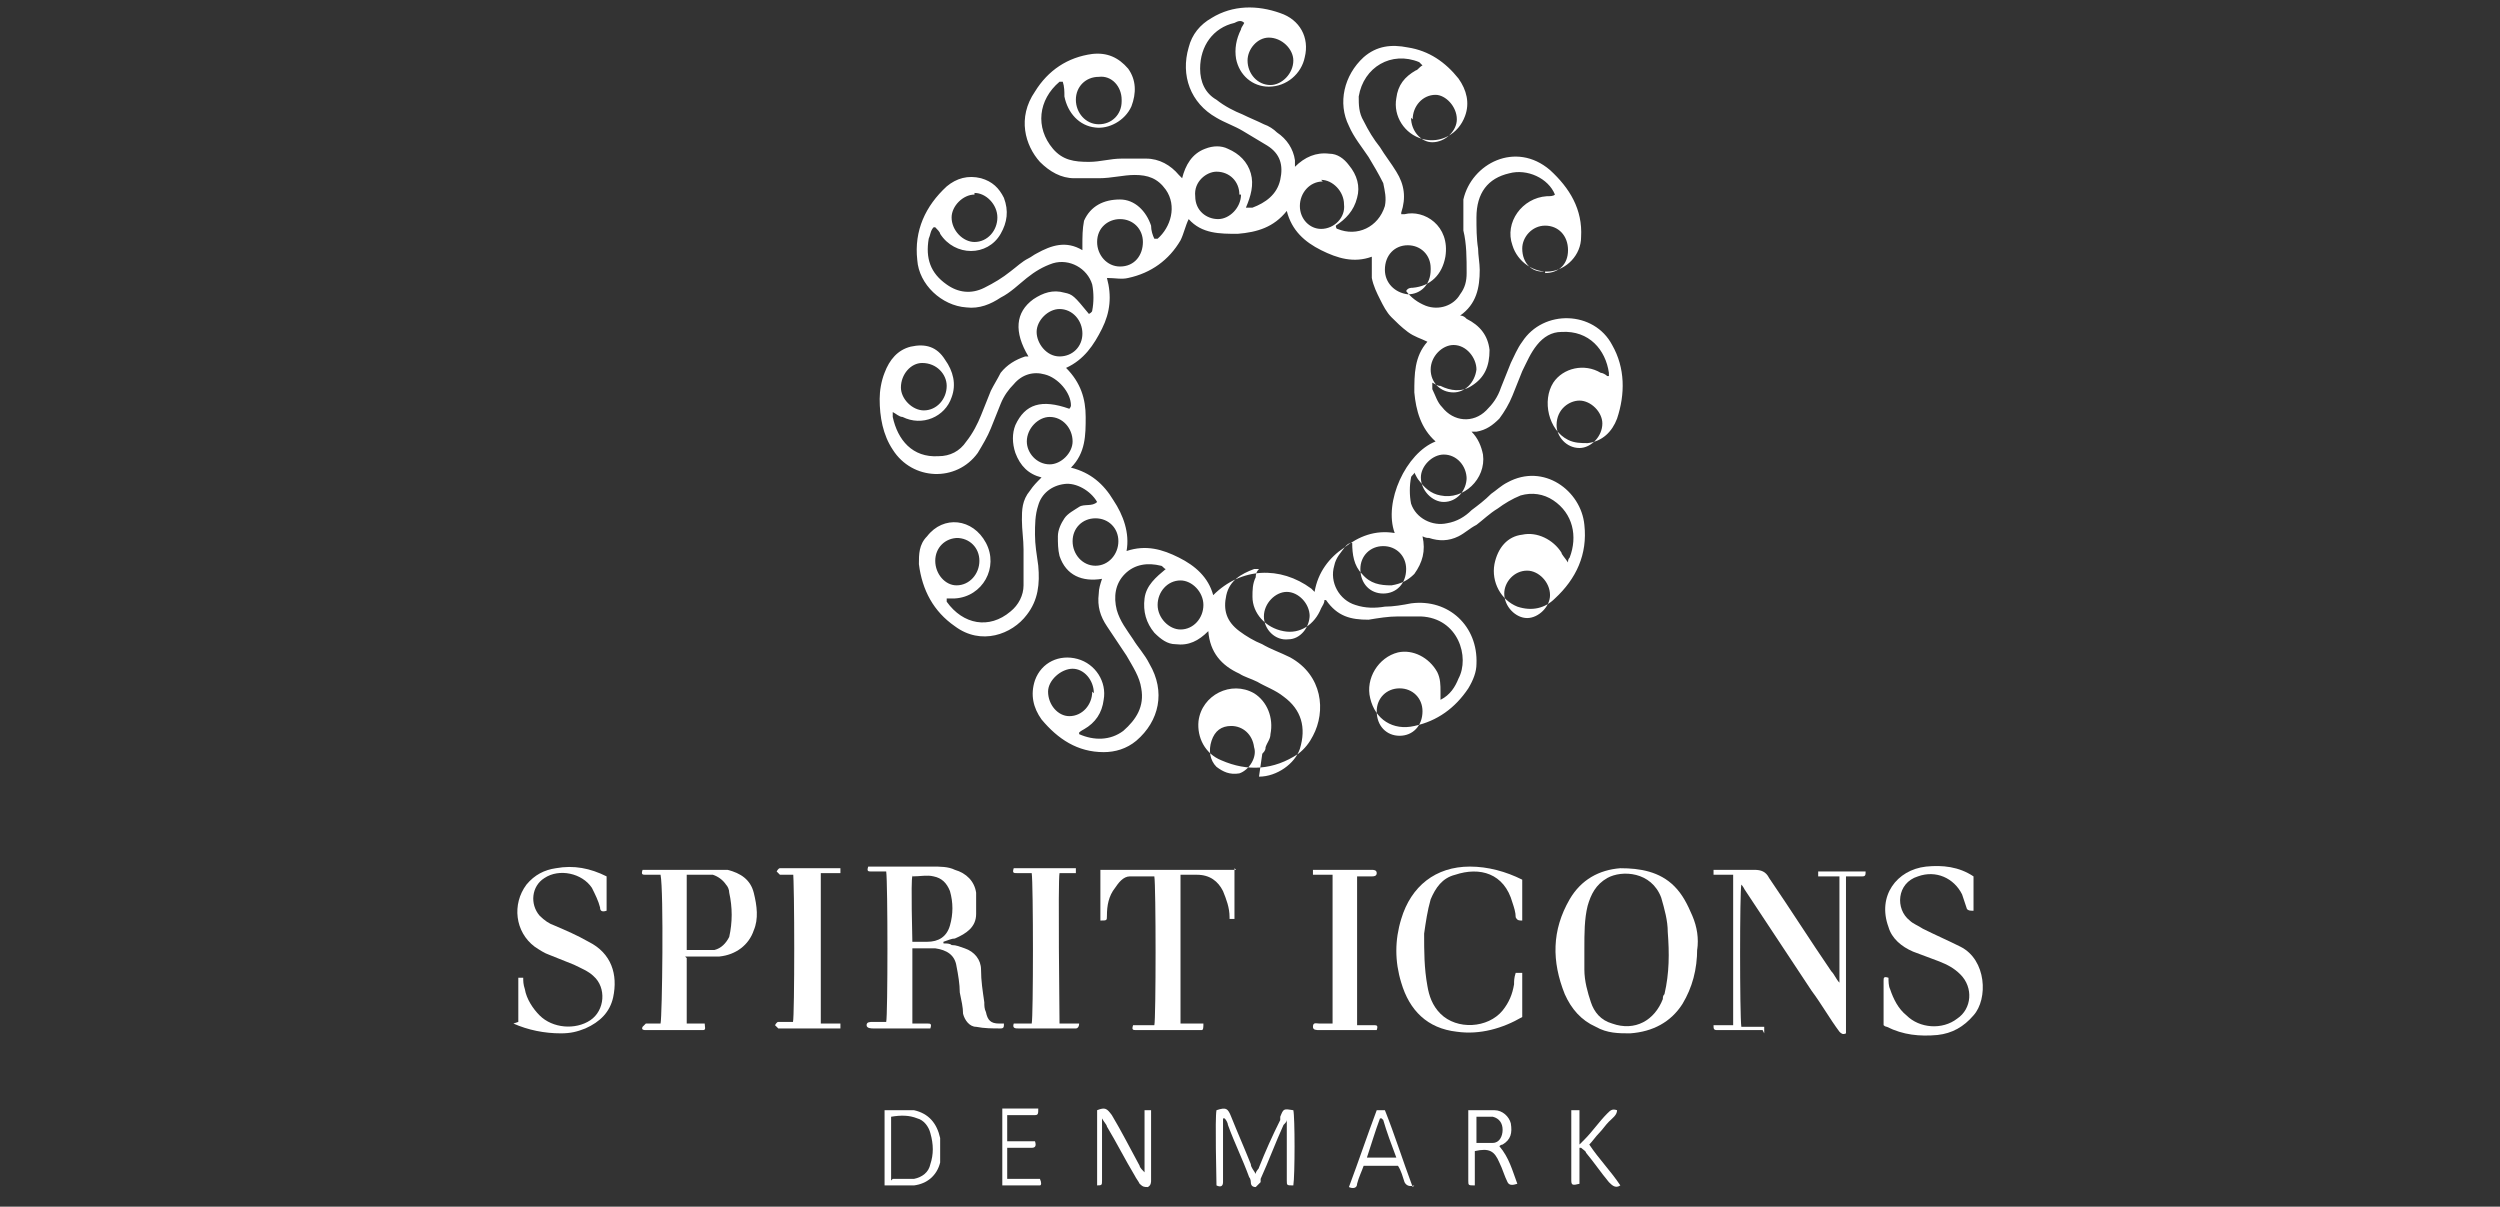 <?xml version="1.0" encoding="UTF-8"?>
<svg xmlns="http://www.w3.org/2000/svg" version="1.1" viewBox="0 0 152.9 73.8">
  <rect x="0" y="0" width="152.9" height="73.8" fill="#333333" stroke="none"/>
  <defs>
    <style>
      .cls-1 {
        fill: #fff;
      }
    </style>
  </defs>
  <!-- Generator: Adobe Illustrator 28.7.1, SVG Export Plug-In . SVG Version: 1.2.0 Build 142)  -->
  <g>
    <g id="Ebene_1">
      <g>
        <path class="cls-1" d="M77,47.5c1.1,0,2.2-.8,2.5-1.7.4-1.3.1-2.4-1-3.2-.5-.4-1.1-.6-1.6-.9-.4-.2-.8-.3-1.1-.5-1.1-.5-1.8-1.3-1.9-2.6-.6.6-1.2.9-2,.8-.5,0-.9-.3-1.3-.7-.5-.6-.7-1.3-.6-2.1.1-.8.7-1.3,1.3-1.8-.1,0-.2-.2-.3-.2-.8-.2-1.6-.1-2.2.5-.6.6-.7,1.4-.5,2.2.2.7.6,1.2,1,1.8.3.5.7.9,1,1.5,1,1.7.6,3.5-.8,4.7-.6.5-1.3.7-2,.7-1.6,0-2.8-.8-3.8-2-.5-.7-.7-1.5-.4-2.4.4-1.1,1.5-1.6,2.6-1.3,1.1.3,1.8,1.4,1.6,2.5-.1.8-.5,1.4-1.2,1.8,0,0-.2.1-.3.2,0,0,0,.1,0,.1.9.4,1.9.4,2.7-.2.8-.7,1.3-1.5,1.1-2.6-.1-.7-.5-1.3-.9-2-.4-.6-.8-1.2-1.2-1.8-.4-.6-.6-1.2-.5-2,0-.3.1-.6.2-.9-1.2.2-2.2-.2-2.6-1.4-.1-.4-.1-.8-.1-1.2,0-.4.2-.8.4-1.1.2-.3.6-.5.9-.7.3-.2.8,0,1.1-.3-.4-.7-1.3-1.2-2-1.1-.8.1-1.4.6-1.6,1.3-.2.6-.2,1.2-.2,1.8,0,.6.1,1.2.2,1.9.1,1.1,0,2.1-.7,3-.9,1.2-2.8,1.9-4.4.7-1.3-.9-2-2.2-2.2-3.8,0-.6,0-1.2.5-1.7,1-1.3,2.8-1.1,3.6.4.8,1.5-.2,3.3-1.9,3.4-.2,0-.3,0-.5,0,0,0,0,.2,0,.2,1,1.4,2.6,1.7,3.9.6.5-.4.8-1,.8-1.6,0-.7,0-1.4,0-2.2,0-.6-.1-1.2-.1-1.8,0-.6,0-1.2.5-1.8.2-.3.4-.5.7-.8-.8-.2-1.3-.7-1.6-1.5-.2-.6-.2-1.2,0-1.7.6-1.3,1.6-1.6,3.3-1,0,0,.1-.1.1-.2,0-.8-.8-1.7-1.6-1.9-.7-.2-1.4,0-1.9.6-.3.3-.6.7-.8,1.2-.2.5-.4,1-.6,1.5-.2.5-.5,1-.8,1.5-1.3,1.8-4,1.7-5.2-.2-.6-.9-.8-2-.8-3.1,0-.5.1-1.1.3-1.6.3-.8.8-1.4,1.6-1.6.9-.2,1.6,0,2.1.8.5.7.7,1.5.4,2.3-.4,1.2-1.8,1.8-3,1.2-.2,0-.4-.2-.6-.3,0,0,0,0,0,0,0,0,0,.2,0,.3.3,1.4,1.2,2.5,2.8,2.4.7,0,1.3-.3,1.7-.9.4-.5.7-1.1.9-1.6.2-.5.4-1,.6-1.5.2-.4.4-.7.6-1.1.4-.5.9-.8,1.5-1,0,0,.2,0,.2,0-.9-1.5-.8-2.7.3-3.5.6-.4,1.2-.6,1.9-.4.5.1.6.2,1.5,1.3,0,0,.2-.1.2-.2.1-.5.1-1.1,0-1.6-.3-1-1.4-1.6-2.4-1.3-.6.2-1.1.5-1.6.9-.5.4-1,.9-1.6,1.2-.6.4-1.3.7-2.1.6-1.5-.1-2.9-1.4-3-2.9-.2-1.8.5-3.3,1.8-4.5.6-.5,1.3-.7,2.1-.5.7.2,1.1.6,1.4,1.2.3.8.2,1.5-.2,2.2-.8,1.4-2.8,1.4-3.7,0,0-.1-.2-.3-.3-.4,0,0,0,0-.1,0-.2.2-.2.5-.3.7-.2,1.2.1,2.1,1.1,2.8.7.5,1.5.6,2.3.2.6-.3,1.1-.6,1.6-1,.4-.3.7-.6,1.1-.8.2-.1.3-.2.5-.3.9-.5,1.8-.8,2.8-.2,0-.1,0-.2,0-.3,0-.5,0-1,.1-1.5.4-.9,1.2-1.3,2.2-1.3.9,0,1.6.7,1.9,1.6,0,.3.1.6.2.8,0,0,.2,0,.2,0,.8-.7,1.2-2,.5-3-.5-.7-1.1-.9-1.9-.9-.7,0-1.4.2-2.2.2-.5,0-1,0-1.5,0-.8,0-1.5-.4-2.1-1-.9-1-1.4-2.7-.3-4.3.8-1.3,2-2.1,3.5-2.3.9-.1,1.6.2,2.2.9.5.7.5,1.5.2,2.3-.4.9-1.4,1.4-2.2,1.3-1-.1-1.7-.9-1.9-1.9,0-.3,0-.6-.1-.9-.1,0-.2,0-.2,0-1.3,1.1-1.5,2.8-.4,4.1.6.7,1.3.8,2.2.8.7,0,1.3-.2,2-.2.5,0,1,0,1.5,0,.8,0,1.5.4,2,1,0,0,.1.1.2.2,0,0,0,0,0,0,.2-.8.6-1.5,1.4-1.8.5-.2,1-.2,1.4,0,.7.3,1.2.8,1.4,1.5.2.7,0,1.4-.3,2.1.2,0,.3,0,.4,0,.8-.3,1.5-.8,1.7-1.7.2-.9,0-1.6-.8-2.1-.5-.3-1-.6-1.5-.9-.5-.3-1.1-.5-1.6-.8-1.6-.9-2.2-2.6-1.7-4.3.2-.8.7-1.4,1.4-1.8,1.3-.8,2.8-.8,4.2-.3,1.2.4,1.8,1.5,1.5,2.7-.2,1-1.1,1.8-2.2,1.8-1,0-1.8-.7-2-1.7-.1-.6,0-1.2.3-1.8,0-.1.1-.2.2-.4-.2-.2-.4-.1-.6,0-1.3.3-2.1,1.4-2.1,2.8,0,.8.3,1.5,1,1.9.5.4,1.1.7,1.6.9.4.2.9.4,1.3.6.3.1.6.3.8.5.6.4,1,1,1.1,1.7,0,.1,0,.2,0,.4.6-.6,1.3-.9,2.1-.8.5,0,.9.3,1.2.7.5.6.7,1.3.5,2-.2.8-.7,1.3-1.3,1.7,0,0,0,.2.1.2,1.2.5,2.5-.1,2.9-1.4.1-.5,0-.9-.1-1.4-.3-.6-.6-1.1-.9-1.6-.4-.6-.9-1.2-1.2-1.9-.7-1.4-.3-3.1.9-4.2.8-.7,1.7-.8,2.7-.6,1.3.2,2.3.9,3.1,1.9.5.7.7,1.5.4,2.3-.4,1.1-1.5,1.7-2.6,1.4-1.1-.3-1.8-1.4-1.6-2.5.1-.8.5-1.3,1.2-1.7.1,0,.2-.2.4-.3,0,0-.2-.2-.2-.2-1.7-.7-3.4.3-3.7,2.1,0,.5,0,1,.3,1.5.3.6.6,1.1,1,1.6.3.5.7,1,1,1.5.5.8.6,1.6.3,2.5,0,0,0,0,0,.1,0,0,0,0,0,0,0,0,.1,0,.2,0,1.2-.3,2.8.7,2.5,2.6-.2,1.1-.9,1.8-2,1.9-.1,0-.3,0-.4.2.3.4.7.7,1.2.9.8.3,1.7,0,2.1-.7.3-.4.4-.8.4-1.3,0-.9,0-1.8-.2-2.6,0-.6,0-1.3,0-1.9.5-2.2,3.2-3.6,5.3-1.8,1.2,1.1,2,2.4,1.9,4.1,0,1.1-.9,2-1.9,2.1-1,.1-2-.6-2.3-1.6-.5-1.4.6-2.9,2.1-3,.2,0,.4,0,.5-.1-.4-1-1.7-1.6-2.8-1.3-1.3.3-2,1.2-2,2.7,0,.6,0,1.3.1,1.9,0,.4.1.9.1,1.3,0,1.1-.2,2.1-1.2,2.8.2,0,.3.1.4.2.8.4,1.3,1,1.4,1.9,0,1-.3,1.7-1.1,2.2-.6.4-1.3.3-1.9,0-.2,0-.3-.1-.5-.2,0,.2,0,.3,0,.4.2.4.3.8.6,1.1.7.9,1.9,1,2.7.2.4-.4.7-.8.9-1.4.2-.5.4-1,.6-1.5.2-.4.4-.9.7-1.3,1.3-2,4.4-1.9,5.5.2.8,1.4.8,3,.3,4.5-.3.8-.9,1.4-1.8,1.5-.4,0-.8,0-1.2-.2-1.2-.6-1.6-2.4-.9-3.5.6-.9,1.9-1.2,2.9-.6.1,0,.3.1.4.2,0,0,0,0,.1,0,0,0,0-.1,0-.2-.2-1.4-1.2-2.6-2.9-2.5-.6,0-1.1.3-1.5.8-.4.5-.6,1-.9,1.6-.2.5-.4,1-.6,1.5-.2.5-.5,1-.8,1.4-.4.4-.8.7-1.4.8,0,0-.2,0-.3,0,.4.4.6.9.7,1.4.2,1.5-1.2,2.8-2.6,2.5-.6-.1-1-.5-1.3-.9-.1-.1-.2-.3-.3-.5,0,.1-.2.2-.2.3-.1.5-.1,1.1,0,1.6.3.9,1.3,1.4,2.2,1.2.6-.1,1.1-.4,1.5-.8.4-.3.8-.6,1.2-1,.3-.2.6-.5,1-.7,2.2-1.2,4.5.5,4.7,2.6.2,1.8-.5,3.3-1.8,4.5-.6.6-1.4.8-2.3.5-1-.4-1.6-1.5-1.4-2.6.2-1,.8-1.7,1.7-1.8.9-.2,1.9.3,2.4,1.1,0,.1.2.3.4.6,0-.1,0-.2.1-.3.5-1.3.2-2.7-1-3.5-.6-.4-1.3-.5-2-.3-.5.2-1,.5-1.4.8-.5.3-.9.7-1.3,1-.4.2-.7.5-1.1.7-.6.3-1.2.3-1.8.1-.1,0-.2,0-.4-.1.2.9,0,1.6-.5,2.3-.4.4-.8.6-1.4.7-.7,0-1.3-.1-1.8-.7-.5-.5-.6-1.2-.6-1.9-.2,0-.3.1-.4.2-.3.4-.6.7-.7,1.2-.3,1,.3,2.1,1.3,2.4.6.2,1.2.2,1.8.1.5,0,1.1-.1,1.6-.2,2.3-.3,4.1,1.4,4,3.7,0,.5-.2,1-.5,1.5-.8,1.2-1.9,2-3.3,2.3-1.3.3-2.4-.4-2.7-1.7-.3-1.2.5-2.5,1.7-2.8.9-.2,1.9.3,2.4,1.2.2.4.2.8.2,1.2,0,.1,0,.3,0,.5.6-.3.9-.8,1.1-1.3.7-1.3,0-3.7-2.3-3.8-.5,0-1,0-1.4,0-.6,0-1.2.1-1.8.2-1.1,0-1.9-.2-2.6-1.2,0,0,0,0-.1,0,0,.2-.1.3-.2.5-.4,1-1.3,1.6-2.3,1.4-1.1-.2-1.9-1.1-1.9-2.1,0-.4,0-.8.2-1.2,0-.1,0-.3.2-.5-.1,0-.2,0-.3,0-.8.3-1.5.7-1.7,1.6-.2.9,0,1.6.8,2.2.4.3.9.6,1.4.8.5.3,1.1.5,1.7.8,2,1.1,2.2,3.3,1.4,4.8-.2.4-.5.8-.9,1.1-1.5,1-3.1,1.1-4.7.4-1-.4-1.5-1.4-1.4-2.4.2-1.6,2-2.5,3.4-1.7.8.5,1.2,1.5,1,2.5,0,.3-.2.5-.3.8,0,.1,0,.2-.2.4ZM80.4,36.2c.2-1.2.9-2.1,1.8-2.7.9-.7,1.9-1.1,3.1-.9-.7-1.9.7-4.9,2.5-5.6-.9-.8-1.2-1.9-1.3-3,0-1.1,0-2.2.8-3.1-.4-.2-.8-.3-1.2-.6-.4-.3-.7-.6-1-.9-.3-.3-.5-.7-.7-1.1-.2-.4-.4-.8-.5-1.3,0-.4,0-.8,0-1.3-1.1.4-2.1.1-3.1-.4-1-.5-1.8-1.2-2.1-2.4-.8,1-1.8,1.3-3,1.4-1.1,0-2.2,0-3-.9-.2.4-.3.9-.5,1.3-.7,1.2-1.8,2-3.2,2.3-.4.1-.8,0-1.3,0,.3,1.1.2,2.1-.3,3.1-.5,1-1.1,1.9-2.2,2.4.9.9,1.2,1.9,1.2,3,0,1.1,0,2.2-.9,3.1,1.2.3,2,1,2.6,2,.6.9,1,2,.8,3.1,1.2-.4,2.2-.1,3.2.4,1,.5,1.8,1.2,2.1,2.3,1.7-1.7,4.1-1.8,6-.4ZM87.5,16.4c0-.8-.6-1.4-1.4-1.4-.8,0-1.4.6-1.4,1.5,0,.8.6,1.4,1.4,1.5.8,0,1.4-.6,1.4-1.5ZM73.6,37c0-.8-.7-1.5-1.4-1.5-.8,0-1.4.7-1.4,1.5,0,.8.7,1.5,1.4,1.5.8,0,1.4-.7,1.4-1.5ZM65.6,27c0-.8-.6-1.5-1.4-1.5-.7,0-1.4.7-1.4,1.5,0,.7.6,1.4,1.4,1.4.7,0,1.4-.7,1.4-1.4ZM85.6,45c.8,0,1.4-.6,1.4-1.5,0-.8-.6-1.4-1.4-1.4-.8,0-1.4.6-1.4,1.4,0,.9.6,1.5,1.4,1.5ZM86.3,7.2c0,.8.6,1.5,1.3,1.5.8,0,1.5-.7,1.5-1.4,0-.8-.7-1.5-1.3-1.5-.8,0-1.4.7-1.4,1.5ZM94.5,16.7c.8,0,1.4-.5,1.4-1.4,0-.9-.6-1.5-1.4-1.5-.8,0-1.4.7-1.4,1.4,0,.9.6,1.5,1.4,1.4ZM93.4,37.8c.7,0,1.4-.7,1.4-1.4,0-.8-.7-1.5-1.4-1.5-.8,0-1.4.7-1.4,1.4,0,.8.7,1.5,1.4,1.5ZM68.5,13.4c-.7,0-1.4.5-1.4,1.4,0,.8.6,1.5,1.4,1.5.9,0,1.4-.7,1.4-1.5,0-.8-.6-1.4-1.4-1.4ZM57.9,23.6c0-.7-.6-1.4-1.5-1.4-.7,0-1.3.7-1.3,1.5,0,.7.7,1.4,1.4,1.4.8,0,1.4-.7,1.4-1.5ZM89.7,29.3c0-.8-.6-1.5-1.4-1.5-.7,0-1.4.7-1.4,1.4,0,.8.7,1.5,1.4,1.5.8,0,1.4-.7,1.4-1.5ZM64.8,21.8c.8,0,1.4-.6,1.4-1.4,0-.8-.6-1.5-1.4-1.5-.7,0-1.4.7-1.4,1.4,0,.7.6,1.5,1.4,1.5ZM66.9,42.4c0-.8-.6-1.5-1.3-1.5-.7,0-1.5.7-1.5,1.4,0,.8.6,1.5,1.3,1.5.8,0,1.4-.7,1.4-1.5ZM75.8,11.9c0-.8-.6-1.4-1.4-1.4-.6,0-1.4.6-1.3,1.5,0,.9.7,1.4,1.4,1.4.7,0,1.4-.7,1.4-1.5ZM77.6,2.3c-.7,0-1.3.7-1.3,1.4,0,.8.6,1.5,1.4,1.5.7,0,1.4-.7,1.4-1.5,0-.7-.7-1.4-1.5-1.4ZM68.6,6.1c0-.8-.6-1.5-1.4-1.4-.8,0-1.4.6-1.4,1.4,0,.8.6,1.5,1.4,1.5.8,0,1.4-.6,1.4-1.4ZM86,34.8c0-.8-.6-1.4-1.4-1.4-.8,0-1.4.6-1.4,1.4,0,.9.6,1.5,1.4,1.5.8,0,1.4-.6,1.4-1.5ZM59.6,11.9c-.7,0-1.4.7-1.4,1.4,0,.8.7,1.5,1.4,1.5.8,0,1.4-.7,1.4-1.5,0-.8-.7-1.5-1.4-1.5ZM80.9,11.1c-.8,0-1.4.7-1.4,1.5,0,.8.6,1.4,1.3,1.4.8,0,1.5-.7,1.4-1.5,0-.8-.7-1.5-1.4-1.5ZM75.3,44.4c-.6,0-1,.3-1.2.9-.2.6-.1,1.2.3,1.6.4.3.8.5,1.4.4.6-.2,1.1-1,.9-1.6-.1-.8-.7-1.3-1.4-1.3ZM80.1,37.7c0-.8-.7-1.5-1.4-1.5-.7,0-1.4.7-1.4,1.5,0,.8.7,1.5,1.5,1.4.7,0,1.3-.7,1.3-1.5ZM58.6,32.9c-.8,0-1.4.6-1.4,1.4,0,.8.6,1.5,1.3,1.5.8,0,1.4-.7,1.4-1.5,0-.8-.6-1.4-1.4-1.4ZM68.4,33.1c0-.8-.6-1.4-1.4-1.4-.8,0-1.4.6-1.4,1.4,0,.8.6,1.5,1.4,1.5.8,0,1.4-.7,1.4-1.5ZM95.2,26c0,.7.6,1.4,1.4,1.4.7,0,1.4-.7,1.4-1.5,0-.7-.7-1.4-1.4-1.4-.6,0-1.4.5-1.4,1.5ZM88.9,24c.7,0,1.3-.6,1.4-1.4,0-.7-.6-1.5-1.4-1.5-.7,0-1.4.7-1.4,1.5,0,.8.6,1.4,1.4,1.4Z"/>
        <path class="cls-1" d="M57.7,57.7c.2,0,.4,0,.5.1.3,0,.5.1.8.2.6.2,1,.7,1,1.3,0,.7.1,1.3.2,2,0,.2,0,.4.1.6.1.5.3.7.8.7,0,0,.2,0,.3,0,0,.2,0,.3-.2.3-.5,0-1,0-1.5-.1-.4,0-.7-.4-.8-.8,0-.4-.1-.8-.2-1.3,0-.5-.1-1.1-.2-1.6-.1-.7-.6-1-1.3-1.1-.5,0-.9,0-1.4,0v4.6c.3,0,.6,0,.9,0,.2,0,.3,0,.2.3,0,0-.2,0-.2,0-1.1,0-2.2,0-3.3,0-.1,0-.4,0-.4-.2,0-.2.2-.2.4-.2.3,0,.5,0,.8,0,.1-.4.1-8.5,0-9.2-.3,0-.6,0-.9,0-.2,0-.3,0-.2-.3.2,0,.3,0,.5,0,1.1,0,2.3,0,3.4,0,.5,0,1,0,1.4.2.7.2,1.2.7,1.3,1.4,0,.4,0,.9,0,1.3,0,.8-.6,1.2-1.3,1.5-.2,0-.4.1-.7.2ZM55.8,53.5c-.1.6,0,3.7,0,4.1.3,0,.6,0,.9,0,.7,0,1.2-.3,1.4-1,.2-.7.2-1.4,0-2.1-.2-.5-.5-.8-1-.9-.4-.1-.8,0-1.3,0Z"/>
        <path class="cls-1" d="M103.8,58c0,1.3-.3,2.4-.9,3.4-.7,1.1-1.8,1.7-3.2,1.8-.7,0-1.4,0-2.1-.4-.9-.4-1.5-1.1-1.9-2-.8-2-.8-3.9.3-5.8.7-1.2,1.8-1.8,3.1-1.9,1.2,0,2.4.2,3.3,1.1.5.5.8,1.1,1.1,1.8.3.7.4,1.4.3,2.1ZM96.9,58c0,.4,0,.9,0,1.3,0,.7.2,1.4.4,2,.2.6.6,1.1,1.3,1.3,1.4.5,2.6-.2,3.1-1.5,0-.1,0-.2.1-.3.3-1.3.3-2.5.2-3.8,0-.7-.2-1.4-.4-2.1-.6-1.6-2.4-1.7-3.3-1.2-.7.4-1,1-1.2,1.7-.2.8-.2,1.7-.2,2.6Z"/>
        <path class="cls-1" d="M42,58.6v4h1.1c0,.2.1.4-.1.4-.1,0-.2,0-.3,0-1,0-1.9,0-2.9,0,0,0-.2,0-.3,0-.1,0-.3,0-.2-.2,0,0,.1-.1.2-.2.3,0,.6,0,.9,0,.1-.4.2-8.1,0-9.1-.3,0-.6,0-.9,0-.2,0-.3,0-.2-.3h.5c1.3,0,2.6,0,3.8,0,.3,0,.6,0,.9,0,.8.2,1.4.6,1.6,1.4.2.8.3,1.6,0,2.3-.3.9-1.1,1.5-2.1,1.6-.5,0-1,0-1.6,0-.2,0-.3,0-.5,0ZM42,58.1c.6,0,1.2,0,1.7,0,.4-.1.7-.4.9-.8.2-.9.2-1.8,0-2.7,0-.2-.1-.4-.2-.5-.2-.3-.5-.5-.8-.6-.5,0-1,0-1.6,0v4.6Z"/>
        <path class="cls-1" d="M107.8,63c-1,0-1.9,0-2.8,0-.2,0-.2-.1-.2-.3h1.2v-9.2h-1.2v-.3c.2,0,.3,0,.5,0,.7,0,1.3,0,2,0,.4,0,.7.1.9.5,1.3,1.9,2.5,3.8,3.8,5.7.2.2.3.5.5.7,0,0,0,0,0,0,0,0,0,0,0,0,0,0,0-.1,0-.2,0-2,0-4,0-6.1,0,0,0,0,0-.2h-1.3c0-.1,0-.2,0-.3h2.9c0,.2,0,.3-.2.3-.3,0-.6,0-1,0,0,.2,0,.4,0,.6,0,2.8,0,5.6,0,8.4,0,.2,0,.4,0,.6-.2.1-.3,0-.4-.1-.6-.8-1.1-1.7-1.7-2.5-1.4-2.1-2.7-4.1-4.1-6.2,0,0-.1-.2-.2-.3-.1.4-.1,8,0,8.7h1.4v.4Z"/>
        <path class="cls-1" d="M75.5,53.1v3.1c0,0-.2,0-.3,0,0,0,0,0,0-.1,0-.6-.2-1.1-.4-1.6-.3-.6-.8-1-1.6-1-.3,0-.7,0-1,0v9.1h1.4c0,.2,0,.4-.1.4-1.3,0-2.7,0-4,0-.2,0-.3,0-.2-.3h1.3c.1-.4.1-8.5,0-9.1-.5,0-1,0-1.5,0-.4,0-.7.4-.9.7-.4.5-.5,1.1-.5,1.7,0,.3,0,.3-.4.3v-3.1h8.3Z"/>
        <path class="cls-1" d="M92.8,59.5h.3v2.7c-1.2.7-2.6,1.1-4,.9-1.8-.2-2.9-1.3-3.4-3-.4-1.3-.4-2.6,0-3.9.6-2,2.1-3.2,4.2-3.2,1.1,0,2.2.3,3.2.8v2.5c-.2,0-.3,0-.4-.2,0-.3-.1-.6-.2-.9-.5-1.8-2-2.2-3.5-1.7-.8.2-1.2.8-1.5,1.5-.2.7-.3,1.4-.4,2.1,0,1.1,0,2.1.2,3.2.1.6.3,1.2.8,1.7,1,1,2.9.9,3.8-.2.4-.5.6-1,.7-1.6,0-.2,0-.4.1-.7Z"/>
        <path class="cls-1" d="M31.7,62.5c0-.9,0-1.8,0-2.7,0,0,.2,0,.3,0,0,.2,0,.4.1.7.1.6.5,1.2.9,1.6.8.8,2.2.9,3.1.3.9-.6,1-2,.2-2.7-.3-.3-.8-.5-1.2-.7-.5-.2-1-.4-1.5-.6-.3-.1-.6-.3-.9-.5-1.2-.9-1.4-2.6-.5-3.8.5-.6,1.1-.9,1.8-1,1.1-.2,2.1,0,3.1.5,0,.7,0,1.4,0,2.1-.3.1-.4,0-.4-.2-.1-.4-.3-.8-.5-1.2-.6-.9-2-1.2-2.9-.6-.8.5-.9,1.6-.3,2.3.3.3.6.5.9.6.7.3,1.4.6,2.1,1,1.4.7,1.8,2,1.5,3.4-.2.9-.8,1.5-1.7,1.9-.5.2-.9.3-1.5.3-1,0-2-.2-2.9-.6Z"/>
        <path class="cls-1" d="M115.2,62.5c0-.6,0-1.2,0-1.8,0-.2,0-.5,0-.7,0-.2,0-.3.3-.2,0,.2,0,.5.1.7.2.6.5,1.2,1,1.6.8.8,2.2.9,3.1.2.9-.6,1-1.9.2-2.7-.4-.4-.8-.6-1.3-.8-.5-.2-1.1-.4-1.6-.6-.7-.3-1.3-.8-1.5-1.5-.7-1.9.5-3.5,2.3-3.7,1-.1,2,0,2.9.6,0,.7,0,1.4,0,2.1-.2,0-.3,0-.4-.1-.1-.3-.2-.6-.3-.9-.5-1-1.6-1.5-2.7-1.1-1.3.4-1.4,2-.5,2.7.2.2.5.3.8.5.8.4,1.5.7,2.3,1.1,1.6.8,1.7,3.2.8,4.2-.6.7-1.3,1.1-2.2,1.2-1.1.1-2.1,0-3.1-.5,0,0-.1,0-.2-.1Z"/>
        <path class="cls-1" d="M48.7,53.5c-.3,0-.6,0-1,0,0,0-.1-.1-.2-.2,0,0,.1-.2.2-.2,1.2,0,2.5,0,3.7,0v.3h-1.2v9.2h1.2c0,.1,0,.2,0,.3,0,0-.2,0-.3,0-1.1,0-2.2,0-3.3,0,0,0-.2,0-.2,0,0,0-.1-.1-.2-.2,0,0,.1-.2.2-.2.3,0,.6,0,.9,0,.1-.4.1-8.5,0-9.2Z"/>
        <path class="cls-1" d="M83,53.5v9.2c.3,0,.6,0,1,0,.2,0,.3,0,.2.3-.1,0-.2,0-.3,0-1.1,0-2.1,0-3.2,0-.2,0-.4,0-.4-.2,0-.3.2-.2.4-.2.3,0,.5,0,.8,0v-9.1c-.3,0-.5,0-.8,0-.1,0-.2,0-.4,0,0,0,0,0,0-.1,0,0,0-.2,0-.2,0,0,.2,0,.3,0,1.1,0,2.1,0,3.2,0,0,0,0,0,.1,0,.1,0,.3,0,.3.2,0,.2-.2.2-.3.2-.3,0-.6,0-.9,0Z"/>
        <path class="cls-1" d="M64.8,62.6h1.2c0,.2-.1.3-.2.3,0,0-.1,0-.2,0-1.1,0-2.2,0-3.3,0-.2,0-.4,0-.3-.3h1.1c.1-.4.1-8.5,0-9.2-.3,0-.6,0-.9,0-.2,0-.3,0-.2-.3,1.3,0,2.6,0,3.8,0,0,.2,0,.3,0,.3-.2,0-.3,0-.5,0-.2,0-.4,0-.5,0-.1.5,0,8.7,0,9.2Z"/>
        <path class="cls-1" d="M74.8,68.4c0,1.2,0,2.3,0,3.5,0,.1,0,.3,0,.4,0,.3-.2.3-.4.2,0-.4-.1-4.1,0-4.6.6-.2.7-.1.9.4.4,1,.8,1.9,1.2,2.9,0,.2.2.4.3.6,0-.2.2-.3.2-.4.4-1,.8-1.9,1.3-2.9,0,0,0-.1,0-.2.2-.5.2-.5.8-.4.1.4.1,4,0,4.6-.4,0-.4,0-.4-.3,0-1,0-2.1,0-3.1,0-.2,0-.4,0-.6,0,0,0,0,0,0,0,.1-.1.2-.2.3-.5,1.1-.9,2.2-1.4,3.3,0,0,0,.1,0,.2,0,0-.2.2-.3.3-.2,0-.3-.1-.3-.3,0,0,0-.2-.1-.3-.4-1.1-.9-2.1-1.3-3.2,0-.1-.1-.3-.2-.4,0,0,0,0,0,0Z"/>
        <path class="cls-1" d="M67.1,72.5v-4.6c.5-.2.6-.1.9.3.6,1,1.1,2,1.7,3.1,0,.1.2.3.3.4v-3.8c.2,0,.3,0,.4,0,0,0,0,.1,0,.2,0,1.4,0,2.8,0,4.1,0,.1,0,.3-.2.4-.2,0-.3,0-.5-.2-.1-.2-.2-.3-.3-.5-.6-1-1.1-2-1.7-3,0-.1-.2-.3-.3-.5,0,.2,0,.4,0,.5,0,1.1,0,2.2,0,3.3,0,.3,0,.3-.4.3Z"/>
        <path class="cls-1" d="M90.2,72.5c-.4,0-.4,0-.4-.3,0-1.1,0-2.2,0-3.3,0-.2,0-.4,0-.6,0-.1,0-.3,0-.4.5,0,1.1,0,1.6,0,.5,0,.9.4,1,.8.1.6,0,1-.5,1.3,0,0-.1,0-.2.1.6.7.8,1.5,1.1,2.3-.3.1-.5.1-.6-.1-.2-.4-.3-.8-.5-1.2-.3-.7-.6-.9-1.5-.7,0,.7,0,1.4,0,2.1ZM90.2,69.9c.4,0,.7,0,1.1,0,.4,0,.6-.4.6-.8,0-.4-.2-.7-.6-.8-.3,0-.7,0-1,0v1.7Z"/>
        <path class="cls-1" d="M54.1,72.5v-4.6c.6,0,1.2,0,1.8,0,.9.2,1.4.8,1.6,1.7,0,.5,0,1,0,1.5-.2.8-.8,1.3-1.6,1.4-.4,0-.9,0-1.3,0-.1,0-.2,0-.4,0ZM54.6,72.1c.5,0,.9,0,1.3,0,.5-.1.9-.4,1-.9.2-.6.2-1.2,0-1.9-.1-.4-.4-.8-.8-.9-.5-.2-1-.2-1.6-.1v3.9Z"/>
        <path class="cls-1" d="M86.5,72.5c-.3.1-.5,0-.6-.2-.1-.3-.2-.7-.4-1h-2.1c-.1.3-.3.7-.4,1.1,0,.3-.3.3-.5.2.6-1.6,1.1-3.1,1.7-4.7h.5c.6,1.5,1.1,3.1,1.7,4.7ZM84.5,68.4s0,0-.1,0c-.3.8-.5,1.5-.8,2.4.6,0,1.2,0,1.8,0-.3-.8-.6-1.6-.8-2.3Z"/>
        <path class="cls-1" d="M96.6,70.2v2.2c-.4.1-.5.1-.5-.2,0-1,0-2,0-3,0-.4,0-.9,0-1.3h.5v2.1c.1-.1.2-.2.3-.3.5-.5.9-1.1,1.4-1.6.2-.2.3-.3.6-.2,0,.3-.3.5-.5.7-.2.2-.4.5-.6.7-.2.2-.4.5-.6.7.6.9,1.3,1.6,1.9,2.5-.3.2-.5,0-.7-.2-.5-.6-.9-1.2-1.4-1.8,0-.1-.2-.2-.3-.3,0,0,0,0,0,0Z"/>
        <path class="cls-1" d="M61.1,67.8h2.4c0,.3,0,.4-.2.4-.4,0-.8,0-1.1,0-.2,0-.4,0-.6,0v1.6h1.7c.1.3,0,.4-.2.4-.3,0-.6,0-.9,0-.2,0-.4,0-.6,0v1.9h2c.1.2.1.4,0,.4-.8,0-1.5,0-2.3,0v-4.7Z"/>
      </g>
    </g>
  </g>
</svg>
